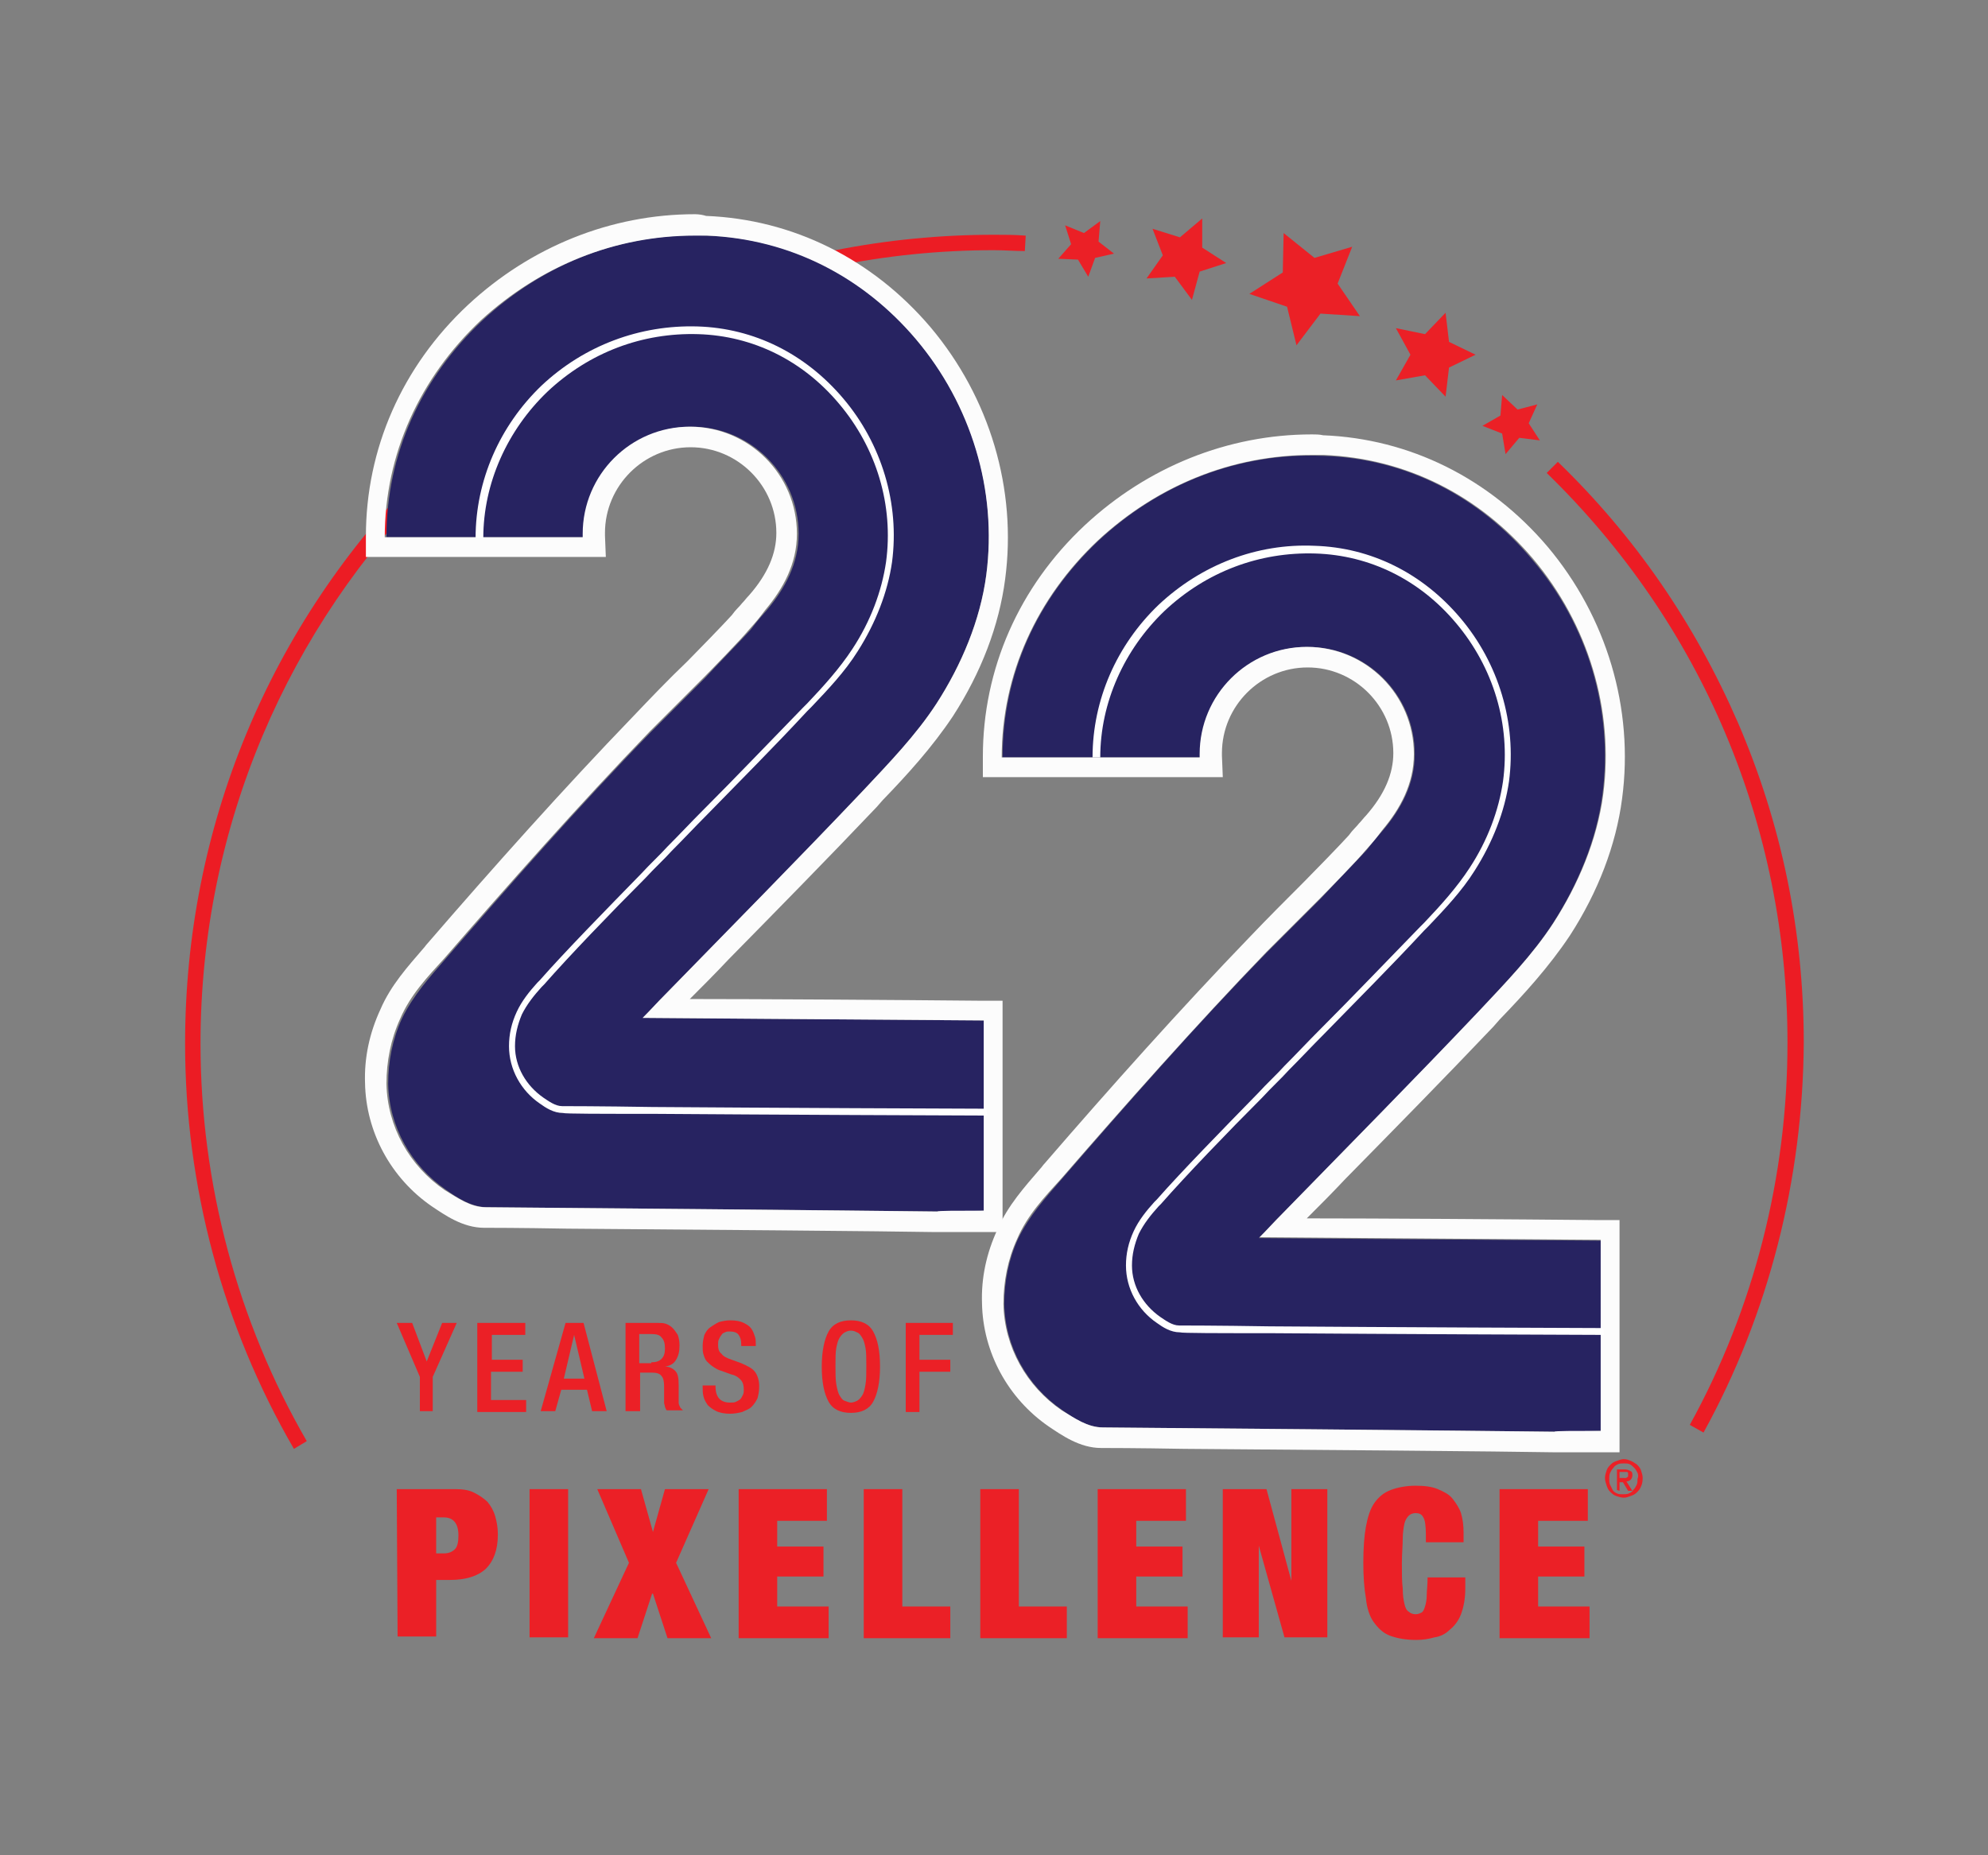 <?xml version="1.0" encoding="utf-8"?>
<!-- Generator: Adobe Illustrator 21.0.2, SVG Export Plug-In . SVG Version: 6.00 Build 0)  -->
<svg version="1.1" id="Layer_1" xmlns="http://www.w3.org/2000/svg" xmlns:xlink="http://www.w3.org/1999/xlink" x="0px" y="0px"
	 viewBox="0 0 232 216.5" style="enable-background:new 0 0 232 216.5;" xml:space="preserve">
<rect x="0" y="0" width="232" height="216.5" fill="#808080" stroke="none"/>
<style type="text/css">
	.st0{fill-rule:evenodd;clip-rule:evenodd;fill:#F48120;}
	.st1{fill-rule:evenodd;clip-rule:evenodd;fill:#EC1C24;}
	.st2{fill-rule:evenodd;clip-rule:evenodd;fill:#37B34A;}
	.st3{fill-rule:evenodd;clip-rule:evenodd;fill:#008B44;}
	.st4{fill-rule:evenodd;clip-rule:evenodd;fill:#900A72;}
	.st5{fill-rule:evenodd;clip-rule:evenodd;fill:#00ADEE;}
	.st6{fill-rule:evenodd;clip-rule:evenodd;fill:#2E3191;}
	.st7{fill:#231F20;}
	.st8{fill:#EC1C24;}
	.st9{fill-rule:evenodd;clip-rule:evenodd;fill:#EB008B;}
	.st10{fill-rule:evenodd;clip-rule:evenodd;fill:#FCB813;}
	.st11{fill-rule:evenodd;clip-rule:evenodd;fill:#8BC53F;}
	.st12{clip-path:url(#SVGID_2_);}
	.st13{fill:#FFFFFF;stroke:#58595B;stroke-width:2.005;stroke-miterlimit:10;}
	.st14{opacity:0.2;}
	.st15{clip-path:url(#SVGID_6_);}
	.st16{clip-path:url(#SVGID_8_);fill:none;stroke:#FFFFFF;stroke-width:2.117;stroke-linejoin:round;}
	.st17{clip-path:url(#SVGID_10_);fill:none;stroke:#FFFFFF;stroke-width:2.117;stroke-linejoin:round;}
	.st18{clip-path:url(#SVGID_12_);fill:none;stroke:#FFFFFF;stroke-width:2.117;stroke-linejoin:round;}
	.st19{clip-path:url(#SVGID_14_);fill:none;stroke:#FFFFFF;stroke-width:2.117;stroke-linejoin:round;}
	.st20{clip-path:url(#SVGID_16_);}
	.st21{clip-path:url(#SVGID_18_);fill:none;stroke:#FFFFFF;stroke-width:1.31;stroke-linejoin:round;}
	.st22{clip-path:url(#SVGID_20_);fill:none;stroke:#FFFFFF;stroke-width:1.31;stroke-linejoin:round;}
	.st23{clip-path:url(#SVGID_22_);fill:none;stroke:#FFFFFF;stroke-width:1.31;stroke-linejoin:round;}
	.st24{clip-path:url(#SVGID_24_);fill:none;stroke:#FFFFFF;stroke-width:1.31;stroke-linejoin:round;}
	.st25{fill:#FFFFFF;}
	.st26{clip-path:url(#SVGID_26_);}
	.st27{opacity:0.7;clip-path:url(#SVGID_30_);}
	.st28{clip-path:url(#SVGID_32_);fill:#FFFFFF;}
	.st29{clip-path:url(#SVGID_34_);fill:#FFFFFF;}
	.st30{clip-path:url(#SVGID_36_);fill:#FFFFFF;}
	.st31{clip-path:url(#SVGID_38_);fill:#FFFFFF;}
	.st32{clip-path:url(#SVGID_40_);fill:#FFFFFF;}
	.st33{clip-path:url(#SVGID_42_);fill:#FFFFFF;}
	.st34{clip-path:url(#SVGID_44_);fill:#FFFFFF;}
	.st35{clip-path:url(#SVGID_46_);fill:#FFFFFF;}
	.st36{clip-path:url(#SVGID_48_);fill:#FFFFFF;}
	.st37{clip-path:url(#SVGID_50_);fill:#FFFFFF;}
	.st38{clip-path:url(#SVGID_52_);fill:#FFFFFF;}
	.st39{clip-path:url(#SVGID_54_);fill:#FFFFFF;}
	.st40{clip-path:url(#SVGID_56_);fill:#FFFFFF;}
	.st41{clip-path:url(#SVGID_58_);fill:#FFFFFF;}
	.st42{clip-path:url(#SVGID_60_);fill:#FFFFFF;}
	.st43{clip-path:url(#SVGID_62_);fill:#FFFFFF;}
	.st44{clip-path:url(#SVGID_64_);fill:#FFFFFF;}
	.st45{clip-path:url(#SVGID_66_);fill:#FFFFFF;}
	.st46{clip-path:url(#SVGID_68_);fill:#FFFFFF;}
	.st47{clip-path:url(#SVGID_70_);fill:#FFFFFF;}
	.st48{clip-path:url(#SVGID_72_);fill:#FFFFFF;}
	.st49{clip-path:url(#SVGID_74_);fill:#FFFFFF;}
	.st50{clip-path:url(#SVGID_76_);fill:#FFFFFF;}
	.st51{clip-path:url(#SVGID_78_);fill:#FFFFFF;}
	.st52{clip-path:url(#SVGID_80_);fill:#FFFFFF;}
	.st53{clip-path:url(#SVGID_82_);fill:#FFFFFF;}
	.st54{clip-path:url(#SVGID_84_);fill:#FFFFFF;}
	.st55{clip-path:url(#SVGID_86_);fill:#FFFFFF;}
	.st56{clip-path:url(#SVGID_88_);fill:#FFFFFF;}
	.st57{clip-path:url(#SVGID_90_);fill:#FFFFFF;}
	.st58{clip-path:url(#SVGID_92_);fill:#FFFFFF;}
	.st59{clip-path:url(#SVGID_94_);fill:#FFFFFF;}
	.st60{clip-path:url(#SVGID_96_);fill:#FFFFFF;}
	.st61{clip-path:url(#SVGID_98_);fill:#FFFFFF;}
	.st62{clip-path:url(#SVGID_100_);fill:#FFFFFF;}
	.st63{clip-path:url(#SVGID_102_);fill:#FFFFFF;}
	.st64{clip-path:url(#SVGID_104_);}
	.st65{fill:url(#SVGID_105_);}
	.st66{fill:#39B24A;}
	.st67{fill:#2A9474;}
	.st68{fill:#3CA884;}
	.st69{fill:#0FA04A;}
	.st70{fill:#72AF98;}
	.st71{fill:#3CAB5C;}
	.st72{fill:#6BC07E;}
	.st73{fill:#3A9946;}
	.st74{fill:#50AD89;}
	.st75{fill:#359C7A;}
	.st76{fill:#FFF09D;}
	.st77{fill:#FCF3B3;}
	.st78{fill:#FFFBD8;}
	.st79{fill:#FFF2A7;}
	.st80{fill:#FFF5C5;}
	.st81{fill:#FFF390;}
	.st82{fill:#FFF8CA;}
	.st83{fill:#FFF8C4;}
	.st84{fill:#FDF9D4;}
	.st85{fill:#FFF3B6;}
	.st86{fill:#FFEC7B;}
	.st87{opacity:0.1;fill-rule:evenodd;clip-rule:evenodd;fill:#177E4A;}
	.st88{fill:#967777;}
	.st89{fill:#8F8331;}
	.st90{fill:#D3C529;}
	.st91{fill:#F2DE58;}
	.st92{fill:#EFBB36;}
	.st93{fill:#F3DB2C;}
	.st94{fill:#F9E056;}
	.st95{fill:#A19934;}
	.st96{fill:#ECBAB8;}
	.st97{fill:#D8A9A9;}
	.st98{fill:#4A4848;}
	.st99{fill:#A63A27;}
	.st100{fill:#DADADA;}
	.st101{fill:#EC802D;}
	.st102{fill:#CD8F91;}
	.st103{fill:#E4A9A7;}
	.st104{fill:#EBE5C1;}
	.st105{fill:#C8C6A7;}
	.st106{fill:#CE4B2C;}
	.st107{fill:#E75B2B;}
	.st108{fill:#A9482B;}
	.st109{fill:#CE722E;}
	.st110{fill:#BA4D4C;}
	.st111{fill:#813536;}
	.st112{fill:#D28080;}
	.st113{fill:#A43E3C;}
	.st114{fill:#8B4A20;}
	.st115{fill:#E55E56;}
	.st116{fill-rule:evenodd;clip-rule:evenodd;fill:url(#SVGID_106_);}
	.st117{fill-rule:evenodd;clip-rule:evenodd;fill:url(#SVGID_107_);}
	.st118{fill-rule:evenodd;clip-rule:evenodd;fill:url(#SVGID_108_);}
	.st119{clip-path:url(#SVGID_110_);}
	.st120{clip-path:url(#SVGID_114_);}
	.st121{clip-path:url(#SVGID_118_);}
	.st122{clip-path:url(#SVGID_122_);}
	.st123{clip-path:url(#SVGID_126_);}
	.st124{clip-path:url(#SVGID_130_);}
	.st125{clip-path:url(#SVGID_134_);}
	.st126{clip-path:url(#SVGID_138_);}
	.st127{clip-path:url(#SVGID_142_);}
	.st128{clip-path:url(#SVGID_146_);}
	.st129{fill:#D0D2D3;}
	.st130{clip-path:url(#SVGID_152_);}
	.st131{clip-path:url(#SVGID_156_);}
	.st132{clip-path:url(#SVGID_160_);}
	.st133{clip-path:url(#SVGID_164_);}
	.st134{clip-path:url(#SVGID_168_);}
	.st135{clip-path:url(#SVGID_172_);}
	.st136{clip-path:url(#SVGID_176_);}
	.st137{clip-path:url(#SVGID_182_);}
	.st138{clip-path:url(#SVGID_186_);}
	.st139{clip-path:url(#SVGID_190_);}
	.st140{clip-path:url(#SVGID_194_);}
	.st141{clip-path:url(#SVGID_200_);}
	.st142{clip-path:url(#SVGID_204_);}
	.st143{clip-path:url(#SVGID_208_);}
	.st144{clip-path:url(#SVGID_212_);}
	.st145{clip-path:url(#SVGID_216_);}
	.st146{clip-path:url(#SVGID_220_);}
	.st147{clip-path:url(#SVGID_224_);}
	.st148{fill:#3B5998;}
	.st149{clip-path:url(#SVGID_228_);}
	.st150{fill:#3781C2;}
	.st151{fill:#666363;}
	.st152{clip-path:url(#SVGID_232_);}
	.st153{fill:#E51D36;}
	.st154{clip-path:url(#SVGID_234_);}
	.st155{clip-path:url(#SVGID_238_);fill:url(#SVGID_239_);}
	.st156{clip-path:url(#SVGID_241_);fill:url(#SVGID_242_);}
	.st157{clip-path:url(#SVGID_244_);fill:url(#SVGID_245_);}
	.st158{clip-path:url(#SVGID_247_);fill:url(#SVGID_248_);}
	.st159{clip-path:url(#SVGID_250_);fill:url(#SVGID_251_);}
	.st160{clip-path:url(#SVGID_253_);}
	.st161{clip-path:url(#SVGID_255_);fill:url(#SVGID_256_);}
	.st162{clip-path:url(#SVGID_258_);fill:url(#SVGID_259_);}
	.st163{fill:#034EA1;}
	.st164{fill-rule:evenodd;clip-rule:evenodd;fill:#6D6E70;}
	.st165{fill:#EA9423;}
	.st166{clip-path:url(#SVGID_261_);}
	.st167{fill:#1F3046;}
	.st168{fill:#EB2026;}
	.st169{fill:#272361;}
	.st170{fill:#FCFCFC;}
</style>
<g>
	<g>
		<path class="st8" d="M198.8,167.2l-1.6-0.9c7.5-13.6,11.4-29,11.4-44.6c0-25.3-10-48.9-28.1-66.5l1.3-1.3c9,8.7,16,18.9,21,30.4
			c5.1,11.8,7.7,24.4,7.7,37.4C210.4,137.7,206.4,153.4,198.8,167.2z"/>
		<path class="st8" d="M34.3,169.1c-8.3-14.3-12.7-30.7-12.7-47.3c0-25.2,9.8-48.9,27.7-66.8C67.1,37.2,90.8,27.4,116,27.4
			c1.2,0,2.4,0,3.7,0.1l-0.1,1.8c-1.2,0-2.4-0.1-3.6-0.1c-51.1,0-92.6,41.5-92.6,92.6c0,16.3,4.3,32.4,12.4,46.4L34.3,169.1z"/>
		<g>
			<path class="st168" d="M49,160.7l-2.7-6.3h1.8l1.7,4.5l1.8-4.5h1.7l-2.8,6.3v4H49V160.7L49,160.7z"/>
			<path class="st168" d="M55.7,154.4h5.6v1.4h-3.9v2.9H61v1.4h-3.7v3.3h4.1v1.4h-5.7V154.4L55.7,154.4z"/>
			<path class="st168" d="M66,154.4h2.1l2.7,10.3h-1.7l-0.6-2.5h-3l-0.7,2.5h-1.7L66,154.4z M68.2,160.9l-1.2-5.1h0l-1.2,5.1H68.2z"
				/>
			<path class="st168" d="M73,154.4h3.7c0.4,0,0.7,0,1,0.1c0.3,0.1,0.6,0.3,0.8,0.5c0.2,0.2,0.4,0.5,0.6,0.8
				c0.1,0.3,0.2,0.7,0.2,1.2c0,0.7-0.1,1.2-0.4,1.7c-0.3,0.5-0.7,0.7-1.3,0.8v0c0.5,0,0.9,0.2,1.2,0.5c0.3,0.3,0.4,0.8,0.4,1.6
				c0,0.3,0,0.7,0,1.1c0,0.4,0,0.7,0,1c0,0.2,0.1,0.4,0.2,0.6c0.1,0.1,0.2,0.2,0.3,0.3h-1.9c-0.1-0.1-0.1-0.2-0.2-0.4
				c0-0.2-0.1-0.3-0.1-0.5c0-0.3,0-0.6,0-0.9c0-0.2,0-0.3,0-0.5c0-0.2,0-0.4,0-0.5c0-0.6-0.1-1-0.3-1.2c-0.2-0.3-0.6-0.4-1.2-0.4
				h-1.3v4.5H73V154.4L73,154.4z M76,159c0.5,0,0.9-0.1,1.2-0.4c0.3-0.3,0.4-0.7,0.4-1.2c0-0.6-0.1-1-0.4-1.3
				c-0.2-0.3-0.6-0.4-1.2-0.4h-1.4v3.4H76L76,159z"/>
			<path class="st168" d="M83.5,161.5v0.3c0,1.3,0.6,1.9,1.7,1.9c0.3,0,0.5,0,0.7-0.1c0.2-0.1,0.4-0.2,0.5-0.3
				c0.1-0.1,0.2-0.3,0.3-0.5c0.1-0.2,0.1-0.4,0.1-0.6c0-0.5-0.1-0.9-0.4-1.2c-0.3-0.3-0.6-0.5-1.1-0.6l-1.1-0.4
				c-0.4-0.1-0.7-0.3-1-0.5c-0.3-0.2-0.5-0.4-0.7-0.6c-0.2-0.2-0.3-0.5-0.4-0.8c-0.1-0.3-0.1-0.6-0.1-1c0-0.5,0.1-0.9,0.2-1.3
				c0.2-0.4,0.4-0.7,0.7-0.9c0.3-0.2,0.6-0.4,1-0.6c0.4-0.1,0.8-0.2,1.3-0.2c0.7,0,1.2,0.1,1.6,0.3c0.4,0.2,0.7,0.4,0.9,0.7
				c0.2,0.3,0.3,0.6,0.4,0.9c0.1,0.3,0.1,0.6,0.1,0.9v0.2h-1.7v-0.2c0-0.5-0.1-0.8-0.3-1.1c-0.2-0.3-0.6-0.4-1.1-0.4
				c-0.2,0-0.3,0-0.5,0.1c-0.2,0.1-0.3,0.1-0.4,0.3c-0.1,0.1-0.2,0.3-0.3,0.5c-0.1,0.2-0.1,0.4-0.1,0.7c0,0.4,0.1,0.8,0.4,1
				c0.2,0.3,0.6,0.5,1.2,0.7l1.1,0.4c0.7,0.3,1.3,0.6,1.6,1c0.3,0.4,0.5,1,0.5,1.7c0,0.6-0.1,1-0.2,1.4c-0.2,0.4-0.4,0.7-0.7,1
				c-0.3,0.3-0.7,0.4-1.1,0.6c-0.4,0.1-0.9,0.2-1.4,0.2c-0.6,0-1.2-0.1-1.6-0.3c-0.4-0.2-0.7-0.4-1-0.7c-0.2-0.3-0.4-0.6-0.5-1
				c-0.1-0.4-0.1-0.7-0.1-1.1v-0.2H83.5L83.5,161.5z"/>
			<path class="st168" d="M99.3,164.9c-1.2,0-2.1-0.4-2.6-1.3c-0.5-0.9-0.8-2.2-0.8-4.1c0-1.8,0.3-3.2,0.8-4.1
				c0.5-0.9,1.4-1.3,2.6-1.3c1.2,0,2.1,0.4,2.6,1.3c0.5,0.9,0.8,2.2,0.8,4.1c0,1.8-0.3,3.2-0.8,4.1
				C101.4,164.5,100.5,164.9,99.3,164.9z M99.3,163.7c0.2,0,0.5-0.1,0.7-0.2c0.2-0.1,0.4-0.3,0.6-0.6c0.2-0.3,0.3-0.7,0.4-1.3
				c0.1-0.5,0.1-1.3,0.1-2.2c0-0.9,0-1.6-0.1-2.1c-0.1-0.5-0.2-0.9-0.4-1.2c-0.2-0.3-0.3-0.5-0.6-0.6c-0.2-0.1-0.4-0.2-0.7-0.2
				c-0.3,0-0.5,0.1-0.7,0.2c-0.2,0.1-0.4,0.3-0.6,0.6c-0.2,0.3-0.3,0.7-0.4,1.2c-0.1,0.5-0.1,1.2-0.1,2.1c0,0.9,0,1.6,0.1,2.2
				c0.1,0.5,0.2,1,0.4,1.3c0.2,0.3,0.3,0.5,0.6,0.6C98.9,163.6,99.1,163.7,99.3,163.7z"/>
			<path class="st168" d="M105.7,154.4h5.5v1.4h-3.9v2.9h3.6v1.4h-3.6v4.7h-1.6V154.4z"/>
		</g>
		<g>
			<path class="st168" d="M191.5,173.5c-0.1,0.3-0.3,0.5-0.5,0.7c-0.2,0.2-0.4,0.3-0.7,0.4c-0.3,0.1-0.5,0.2-0.8,0.2
				c-0.3,0-0.6-0.1-0.9-0.2c-0.3-0.1-0.5-0.3-0.7-0.5c-0.2-0.2-0.3-0.4-0.4-0.7c-0.1-0.3-0.2-0.6-0.2-0.9c0-0.3,0.1-0.6,0.2-0.9
				c0.1-0.3,0.3-0.5,0.5-0.7c0.2-0.2,0.4-0.3,0.7-0.4c0.3-0.1,0.5-0.2,0.8-0.2c0.3,0,0.6,0.1,0.8,0.2c0.3,0.1,0.5,0.3,0.7,0.4
				c0.2,0.2,0.4,0.4,0.5,0.7c0.1,0.3,0.2,0.6,0.2,0.9C191.7,173,191.6,173.3,191.5,173.5z M191.1,171.9c-0.1-0.2-0.2-0.4-0.4-0.6
				c-0.2-0.2-0.3-0.3-0.5-0.4c-0.2-0.1-0.4-0.1-0.7-0.1c-0.2,0-0.5,0-0.7,0.1c-0.2,0.1-0.4,0.2-0.5,0.4c-0.2,0.2-0.3,0.4-0.4,0.6
				c-0.1,0.2-0.1,0.5-0.1,0.7c0,0.3,0,0.5,0.1,0.7c0.1,0.2,0.2,0.4,0.3,0.6c0.1,0.2,0.3,0.3,0.5,0.4c0.2,0.1,0.4,0.1,0.7,0.1
				c0.2,0,0.5,0,0.7-0.1c0.2-0.1,0.4-0.2,0.5-0.4c0.2-0.2,0.3-0.4,0.4-0.6c0.1-0.2,0.1-0.5,0.1-0.7
				C191.2,172.4,191.2,172.1,191.1,171.9z M188.7,173.9v-2.4h0.9c0.3,0,0.5,0.1,0.7,0.2c0.2,0.1,0.2,0.3,0.2,0.5
				c0,0.2-0.1,0.4-0.2,0.5c-0.1,0.1-0.3,0.2-0.5,0.2l0.7,1.1h-0.5l-0.6-1h-0.4v1L188.7,173.9L188.7,173.9z M189.7,172.5
				c0.1,0,0.1,0,0.2-0.1c0.1,0,0.1-0.1,0.1-0.1c0,0,0-0.1,0-0.2c0-0.1,0-0.1,0-0.2c0,0-0.1-0.1-0.1-0.1c-0.1,0-0.1,0-0.2,0
				c-0.1,0-0.1,0-0.2,0h-0.5v0.7h0.4C189.6,172.5,189.7,172.5,189.7,172.5z"/>
		</g>
		<g>
			<path class="st168" d="M46.3,173.8h6.8c0.9,0,1.6,0.1,2.2,0.4c0.6,0.3,1.2,0.7,1.6,1.1c0.4,0.5,0.7,1,0.9,1.7
				c0.2,0.7,0.3,1.4,0.3,2.1c0,1.8-0.5,3.1-1.4,4c-1,0.9-2.4,1.3-4.2,1.3h-1.6v6.6h-4.5L46.3,173.8L46.3,173.8L46.3,173.8z
				 M50.9,181.3h0.9c0.6,0,1-0.2,1.3-0.5c0.3-0.3,0.4-0.9,0.4-1.6c0-1.4-0.6-2.1-1.7-2.1h-0.9V181.3L50.9,181.3z"/>
			<path class="st168" d="M61.8,173.8h4.5v17.3h-4.5V173.8z"/>
			<path class="st168" d="M69.7,173.8h5.1l1.4,5h0l1.4-5h5.1l-3.8,8.6l4.1,8.8h-5.1l-1.7-5.2h-0.1l-1.7,5.2h-5.1l4.1-8.8L69.7,173.8
				z"/>
			<path class="st168" d="M86.2,173.8h10.3v3.7h-5.8v3h5.4v3.5h-5.4v3.5h6v3.7H86.2V173.8L86.2,173.8z"/>
			<path class="st168" d="M100.8,173.8h4.5v13.7h5.6v3.7h-10.1V173.8z"/>
			<path class="st168" d="M114.4,173.8h4.5v13.7h5.6v3.7h-10.1V173.8z"/>
			<path class="st168" d="M128.1,173.8h10.3v3.7h-5.8v3h5.4v3.5h-5.4v3.5h6v3.7h-10.5L128.1,173.8L128.1,173.8z"/>
			<path class="st168" d="M142.7,173.8h5.1l2.9,10.7h0v-10.7h4.2v17.3h-5l-3-10.7h0v10.7h-4.2V173.8L142.7,173.8z"/>
			<path class="st168" d="M166.4,179.1c0-1-0.1-1.7-0.3-2c-0.2-0.4-0.5-0.5-0.9-0.5c-0.3,0-0.6,0.1-0.8,0.3
				c-0.2,0.2-0.4,0.5-0.5,0.9c-0.1,0.5-0.2,1.1-0.2,1.8c0,0.8-0.1,1.7-0.1,2.9c0,1.2,0,2.1,0.1,2.9c0,0.8,0.1,1.4,0.2,1.8
				c0.1,0.5,0.3,0.8,0.5,0.9c0.2,0.2,0.5,0.3,0.8,0.3c0.3,0,0.5-0.1,0.7-0.2c0.2-0.1,0.3-0.4,0.4-0.7c0.1-0.3,0.2-0.8,0.2-1.3
				c0-0.5,0.1-1.2,0.1-2.1h4.4v1.3c0,1.2-0.2,2.2-0.5,3c-0.3,0.8-0.8,1.4-1.3,1.8c-0.5,0.5-1.1,0.8-1.8,0.9
				c-0.7,0.2-1.4,0.3-2.1,0.3c-1.3,0-2.3-0.2-3.1-0.5c-0.8-0.3-1.4-0.9-1.9-1.6c-0.5-0.7-0.8-1.7-0.9-2.8c-0.2-1.1-0.3-2.5-0.3-4.1
				c0-1.7,0.1-3.1,0.3-4.2c0.2-1.1,0.5-2.1,1-2.8c0.5-0.7,1.1-1.2,1.9-1.5c0.8-0.3,1.8-0.5,2.9-0.5c1,0,1.9,0.1,2.6,0.4
				c0.7,0.3,1.3,0.6,1.7,1.1c0.4,0.5,0.8,1.1,1,1.7c0.2,0.7,0.3,1.4,0.3,2.3v1.1h-4.4L166.4,179.1L166.4,179.1L166.4,179.1z"/>
			<path class="st168" d="M175,173.8h10.3v3.7h-5.8v3h5.4v3.5h-5.4v3.5h6v3.7H175V173.8L175,173.8z"/>
		</g>
		<polygon class="st168" points="149.8,27.2 153.4,30.1 157.8,28.8 156.1,33.1 158.7,36.9 154.1,36.6 151.3,40.3 150.2,35.8 
			145.8,34.3 149.7,31.8 		"/>
		<polygon class="st168" points="124.3,26.3 126.5,27.2 128.4,25.8 128.2,28.2 130,29.6 127.8,30.1 127,32.3 125.8,30.3 123.5,30.2 
			125,28.5 		"/>
		<polygon class="st168" points="175.7,53 175.3,50.6 173,49.7 175.1,48.5 175.3,46.1 177.1,47.8 179.4,47.2 178.4,49.4 179.7,51.4 
			177.3,51.1 		"/>
		<polygon class="st168" points="169.1,42.9 168.7,46.3 166.3,43.8 162.9,44.4 164.6,41.4 162.9,38.3 166.3,39 168.7,36.5 
			169.1,39.9 172.2,41.4 		"/>
		<polygon class="st168" points="134.5,26.7 137.7,27.7 140.3,25.5 140.3,28.9 143.1,30.7 140,31.7 139.1,35 137.1,32.3 133.8,32.5 
			135.7,29.8 		"/>
		<g>
			<g>
				<path class="st169" d="M146.9,144.5c0.9-0.9,1.7-1.8,2.6-2.7c7.7-7.9,15.5-15.7,23.1-23.8c3-3.2,6.2-6.5,8.6-10.2
					c2.9-4.5,5.1-9.7,5.8-15c1.3-9.9-1.7-19.9-8.2-27.5c-6.2-7.4-14.8-11.8-24.4-12.1c-9.8-0.4-19,3.2-26.2,9.9
					c-7.1,6.7-11.2,15.5-11.2,25.3c4.8,0,9.5,0,14.3,0c2.5,0,4.9,0,7.4,0c0.5,0,1,0,1.4,0c0-0.1,0-0.3,0-0.4
					c0-6.9,5.6-12.5,12.5-12.5c6.9,0,12.5,5.6,12.5,12.5c0,3.5-1.6,6.4-3.7,8.9c-0.6,0.7-1,1.1-1.9,2.3c-0.9,1-4.5,4.7-5.3,5.6
					c-2.1,2.1-4.2,4.2-6.3,6.3c-8.3,8.5-16.8,18.2-23.9,26.4c-2,2.3-3.9,4.4-5.2,7.1c-1.1,2.4-1.6,5-1.6,7.6c0.1,5,2.7,9.6,6.8,12.4
					c1.4,1,3,2,4.8,2c1.3,0,45.3,0.4,52.7,0.5c0,0,2.3,0,5.4-0.1v-22.2C171.9,144.7,146.9,144.5,146.9,144.5z"/>
				<path class="st170" d="M153.1,53.1c0.5,0,0.9,0,1.4,0c9.7,0.4,18.2,4.8,24.4,12.1c6.4,7.6,9.5,17.6,8.2,27.5
					c-0.7,5.3-2.9,10.5-5.8,15c-2.4,3.7-5.6,7-8.6,10.2c-7.6,8-15.4,15.9-23.1,23.8c-0.9,0.9-1.7,1.8-2.6,2.7c0,0,24.9,0.2,39.8,0.3
					V167c-3.1,0-5.4,0-5.4,0.1c-7.3-0.1-51.3-0.5-52.7-0.5c-1.8,0-3.3-1.1-4.8-2c-4.1-2.8-6.7-7.4-6.8-12.4c0-2.6,0.5-5.2,1.6-7.6
					c1.2-2.8,3.2-4.9,5.2-7.1c7.2-8.3,15.7-17.9,23.9-26.4c2.1-2.1,4.2-4.2,6.3-6.3c0.9-0.9,4.5-4.6,5.3-5.6c1-1.1,1.3-1.5,1.9-2.3
					c2.1-2.5,3.7-5.4,3.7-8.9c0-6.9-5.6-12.5-12.5-12.5c-6.9,0-12.5,5.6-12.5,12.5c0,0.1,0,0.3,0,0.4c-0.5,0-1,0-1.4,0
					c-2.5,0-4.9,0-7.4,0c-4.8,0-9.5,0-14.3,0c0-9.7,4.1-18.6,11.2-25.3C135,56.7,143.7,53.1,153.1,53.1 M153.1,50.7
					c-9.8,0-19.2,3.8-26.5,10.6c-7.7,7.2-11.9,16.8-11.9,27v2.4h2.4h14.3h7.4h1.4h2.5l-0.1-2.5l0,0c0-0.1,0-0.2,0-0.3
					c0-5.5,4.5-10,10-10c5.5,0,10,4.5,10,10c0,2.4-1,4.8-3.2,7.3c-0.3,0.3-0.5,0.6-0.8,0.9c-0.3,0.4-0.7,0.7-1.2,1.4
					c-0.8,0.9-4.3,4.5-5.2,5.4c-2.1,2.1-4.3,4.3-6.3,6.4c-8.1,8.4-16.4,17.7-24,26.5c-0.2,0.2-0.3,0.4-0.5,0.6
					c-1.8,2.1-3.8,4.3-5,7.1c-1.3,2.8-1.9,5.7-1.8,8.6c0.1,5.7,3,11.1,7.8,14.4c1.5,1,3.6,2.5,6.1,2.5c0.4,0,4.2,0,9.7,0.1
					c14.1,0.1,37.7,0.3,43,0.4l1.3,0l0,0c0.9,0,2.2,0,4.1,0l2.4,0V167v-22.2v-2.4l-2.4,0c-10.4-0.1-25.8-0.2-34.1-0.2
					c1.5-1.5,3-3,4.5-4.6c5.7-5.8,11.6-11.8,17.3-17.8l0.7-0.8c2.9-3,5.8-6.2,8.2-9.8c3.3-5.1,5.4-10.6,6.1-16
					c1.4-10.5-1.8-21.2-8.7-29.4c-6.8-8-16.1-12.6-26.2-13C154,50.7,153.5,50.7,153.1,50.7L153.1,50.7z"/>
			</g>
			<path class="st25" d="M187.2,155.8c-2.6,0-25.4-0.1-39-0.2c-6,0-10.3,0-10.5-0.1c-1.1,0-2-0.6-2.7-1.1c-2.2-1.5-3.6-4-3.6-6.7
				c0-1.4,0.3-2.7,0.9-4c0.6-1.3,1.5-2.4,2.4-3.4l0.3-0.3c2.9-3.3,7.8-8.3,11.8-12.4c1.1-1.2,2.2-2.2,3.1-3.2
				c1.4-1.4,2.7-2.8,4.1-4.2c3.9-3.9,7.8-8,11.7-12l0.5-0.5c1.9-2,3.8-4.1,5.3-6.4c2.1-3.2,3.4-6.7,3.9-10.1
				c0.9-6.6-1.1-13.3-5.5-18.5c-4.2-5-10-7.9-16.4-8.1c-6.5-0.2-12.7,2.1-17.6,6.7c-4.7,4.5-7.5,10.7-7.5,17.1h-0.9
				c0-6.7,2.8-13.1,7.7-17.8c5-4.7,11.5-7.2,18.2-6.9c6.6,0.2,12.6,3.2,17,8.4c4.5,5.3,6.6,12.3,5.7,19.1c-0.5,3.5-1.9,7.1-4,10.4
				c-1.5,2.4-3.5,4.5-5.4,6.5l-0.5,0.5c-3.8,4.1-7.8,8.1-11.7,12.1c-1.4,1.4-2.7,2.8-4.1,4.2c-0.9,1-2,2-3.1,3.2
				c-4,4-8.9,9.1-11.8,12.4l-0.3,0.3c-0.9,1-1.7,2-2.3,3.2c-0.5,1.2-0.8,2.4-0.8,3.7c0,2.4,1.3,4.6,3.3,6c0.6,0.4,1.4,1,2.2,1
				c0.2,0,4.5,0,10.5,0.1c13.6,0.1,36.4,0.2,39,0.2L187.2,155.8z"/>
		</g>
		<g>
			<g>
				<path class="st169" d="M75,118.8c0.9-0.9,1.7-1.8,2.6-2.7c7.7-7.9,15.5-15.7,23.1-23.8c3-3.2,6.2-6.5,8.6-10.2
					c2.9-4.5,5.1-9.7,5.8-15c1.3-9.9-1.7-19.9-8.2-27.5c-6.2-7.4-14.8-11.8-24.4-12.1c-9.8-0.4-19,3.2-26.2,9.9
					c-7.1,6.7-11.2,15.5-11.2,25.3c4.8,0,9.5,0,14.3,0c2.5,0,4.9,0,7.4,0c0.5,0,1,0,1.4,0c0-0.1,0-0.3,0-0.4
					c0-6.9,5.6-12.5,12.5-12.5c6.9,0,12.5,5.6,12.5,12.5c0,3.5-1.6,6.4-3.7,8.9c-0.6,0.7-1,1.1-1.9,2.3c-0.9,1-4.5,4.7-5.3,5.6
					c-2.1,2.1-4.2,4.2-6.3,6.3c-8.3,8.5-16.8,18.2-23.9,26.4c-2,2.3-3.9,4.4-5.2,7.1c-1.1,2.4-1.6,5-1.6,7.6c0.1,5,2.7,9.6,6.8,12.4
					c1.4,1,3,2,4.8,2c1.3,0,45.3,0.4,52.7,0.5c0,0,2.3,0,5.4-0.1v-22.2C99.9,119,75,118.8,75,118.8z"/>
				<path class="st170" d="M81.1,27.5c0.5,0,0.9,0,1.4,0c9.7,0.4,18.2,4.8,24.4,12.1c6.4,7.6,9.5,17.6,8.2,27.5
					c-0.7,5.3-2.9,10.5-5.8,15c-2.4,3.7-5.6,7-8.6,10.2c-7.6,8-15.4,15.9-23.1,23.8c-0.9,0.9-1.7,1.8-2.6,2.7c0,0,24.9,0.2,39.8,0.3
					v22.2c-3.1,0-5.4,0-5.4,0.1c-7.3-0.1-51.3-0.5-52.7-0.5c-1.8,0-3.3-1.1-4.8-2c-4.1-2.8-6.7-7.4-6.8-12.4c0-2.6,0.5-5.2,1.6-7.6
					c1.2-2.8,3.2-4.9,5.2-7.1c7.2-8.3,15.7-17.9,23.9-26.4c2.1-2.1,4.2-4.2,6.3-6.3c0.9-0.9,4.5-4.6,5.3-5.6c1-1.1,1.3-1.5,1.9-2.3
					c2.1-2.5,3.7-5.4,3.7-8.9c0-6.9-5.6-12.5-12.5-12.5c-6.9,0-12.5,5.6-12.5,12.5c0,0.1,0,0.3,0,0.4c-0.5,0-1,0-1.4,0
					c-2.5,0-4.9,0-7.4,0c-4.8,0-9.5,0-14.3,0c0-9.7,4.1-18.6,11.2-25.3C63.1,31,71.8,27.5,81.1,27.5 M81.1,25
					c-9.8,0-19.2,3.8-26.5,10.6c-7.7,7.2-11.9,16.8-11.9,27v2.4h2.4h14.3h7.4h1.4h2.5l-0.1-2.5l0,0c0-0.1,0-0.2,0-0.3
					c0-5.5,4.5-10,10-10c5.5,0,10,4.5,10,10c0,2.4-1,4.8-3.2,7.3c-0.3,0.3-0.5,0.6-0.8,0.9c-0.3,0.4-0.7,0.7-1.2,1.4
					c-0.8,0.9-4.3,4.5-5.2,5.4c-2.2,2.1-4.3,4.3-6.3,6.4c-8.1,8.4-16.4,17.7-24,26.5c-0.2,0.2-0.3,0.4-0.5,0.6
					c-1.8,2.1-3.8,4.3-5,7.1c-1.3,2.8-1.9,5.7-1.8,8.6c0.1,5.7,3,11.1,7.8,14.4c1.5,1,3.6,2.5,6.1,2.5c0.4,0,4.2,0,9.7,0.1
					c14.1,0.1,37.7,0.3,43,0.4l1.3,0l0,0c0.9,0,2.2,0,4.1,0l2.4,0v-2.4v-22.2v-2.4l-2.4,0c-10.4-0.1-25.8-0.2-34.1-0.2
					c1.5-1.5,3-3,4.5-4.6c5.7-5.8,11.6-11.8,17.3-17.8l0.7-0.8c2.9-3,5.8-6.2,8.2-9.8c3.3-5.1,5.4-10.6,6.1-16
					c1.4-10.5-1.8-21.2-8.7-29.4c-6.8-8-16.1-12.6-26.2-13C82.1,25.1,81.6,25,81.1,25L81.1,25z"/>
			</g>
			<path class="st25" d="M115.2,130.2c-2.6,0-25.4-0.1-39-0.2c-6,0-10.3,0-10.5-0.1c-1.1,0-2-0.6-2.7-1.1c-2.2-1.5-3.6-4-3.6-6.7
				c0-1.4,0.3-2.7,0.9-4c0.6-1.3,1.5-2.4,2.4-3.4l0.3-0.3c2.9-3.3,7.8-8.3,11.8-12.4c1.1-1.2,2.2-2.2,3.1-3.2
				c1.4-1.4,2.7-2.8,4.1-4.2c3.9-3.9,7.8-8,11.7-12l0.5-0.5c1.9-2,3.8-4.1,5.3-6.4c2.1-3.2,3.4-6.7,3.9-10.1
				c0.9-6.6-1.1-13.3-5.5-18.5c-4.2-5-10-7.9-16.4-8.1c-6.5-0.2-12.7,2.1-17.6,6.7c-4.7,4.5-7.5,10.7-7.5,17.1h-0.9
				c0-6.7,2.8-13.1,7.7-17.8c5-4.7,11.5-7.1,18.2-6.9c6.6,0.2,12.6,3.2,17,8.4c4.5,5.3,6.6,12.3,5.7,19.1c-0.5,3.5-1.9,7.1-4,10.4
				c-1.5,2.4-3.5,4.5-5.4,6.5l-0.5,0.5c-3.8,4.1-7.8,8.1-11.7,12.1c-1.4,1.4-2.7,2.8-4.1,4.2c-0.9,1-2,2-3.1,3.2
				c-4,4-8.9,9.1-11.8,12.4l-0.3,0.3c-0.9,1-1.7,2-2.3,3.2c-0.5,1.2-0.8,2.4-0.8,3.7c0,2.4,1.3,4.6,3.3,6c0.6,0.4,1.4,1,2.2,1
				c0.2,0,4.5,0,10.5,0.1c13.6,0.1,36.4,0.2,39,0.2L115.2,130.2z"/>
		</g>
	</g>
</g>
</svg>
